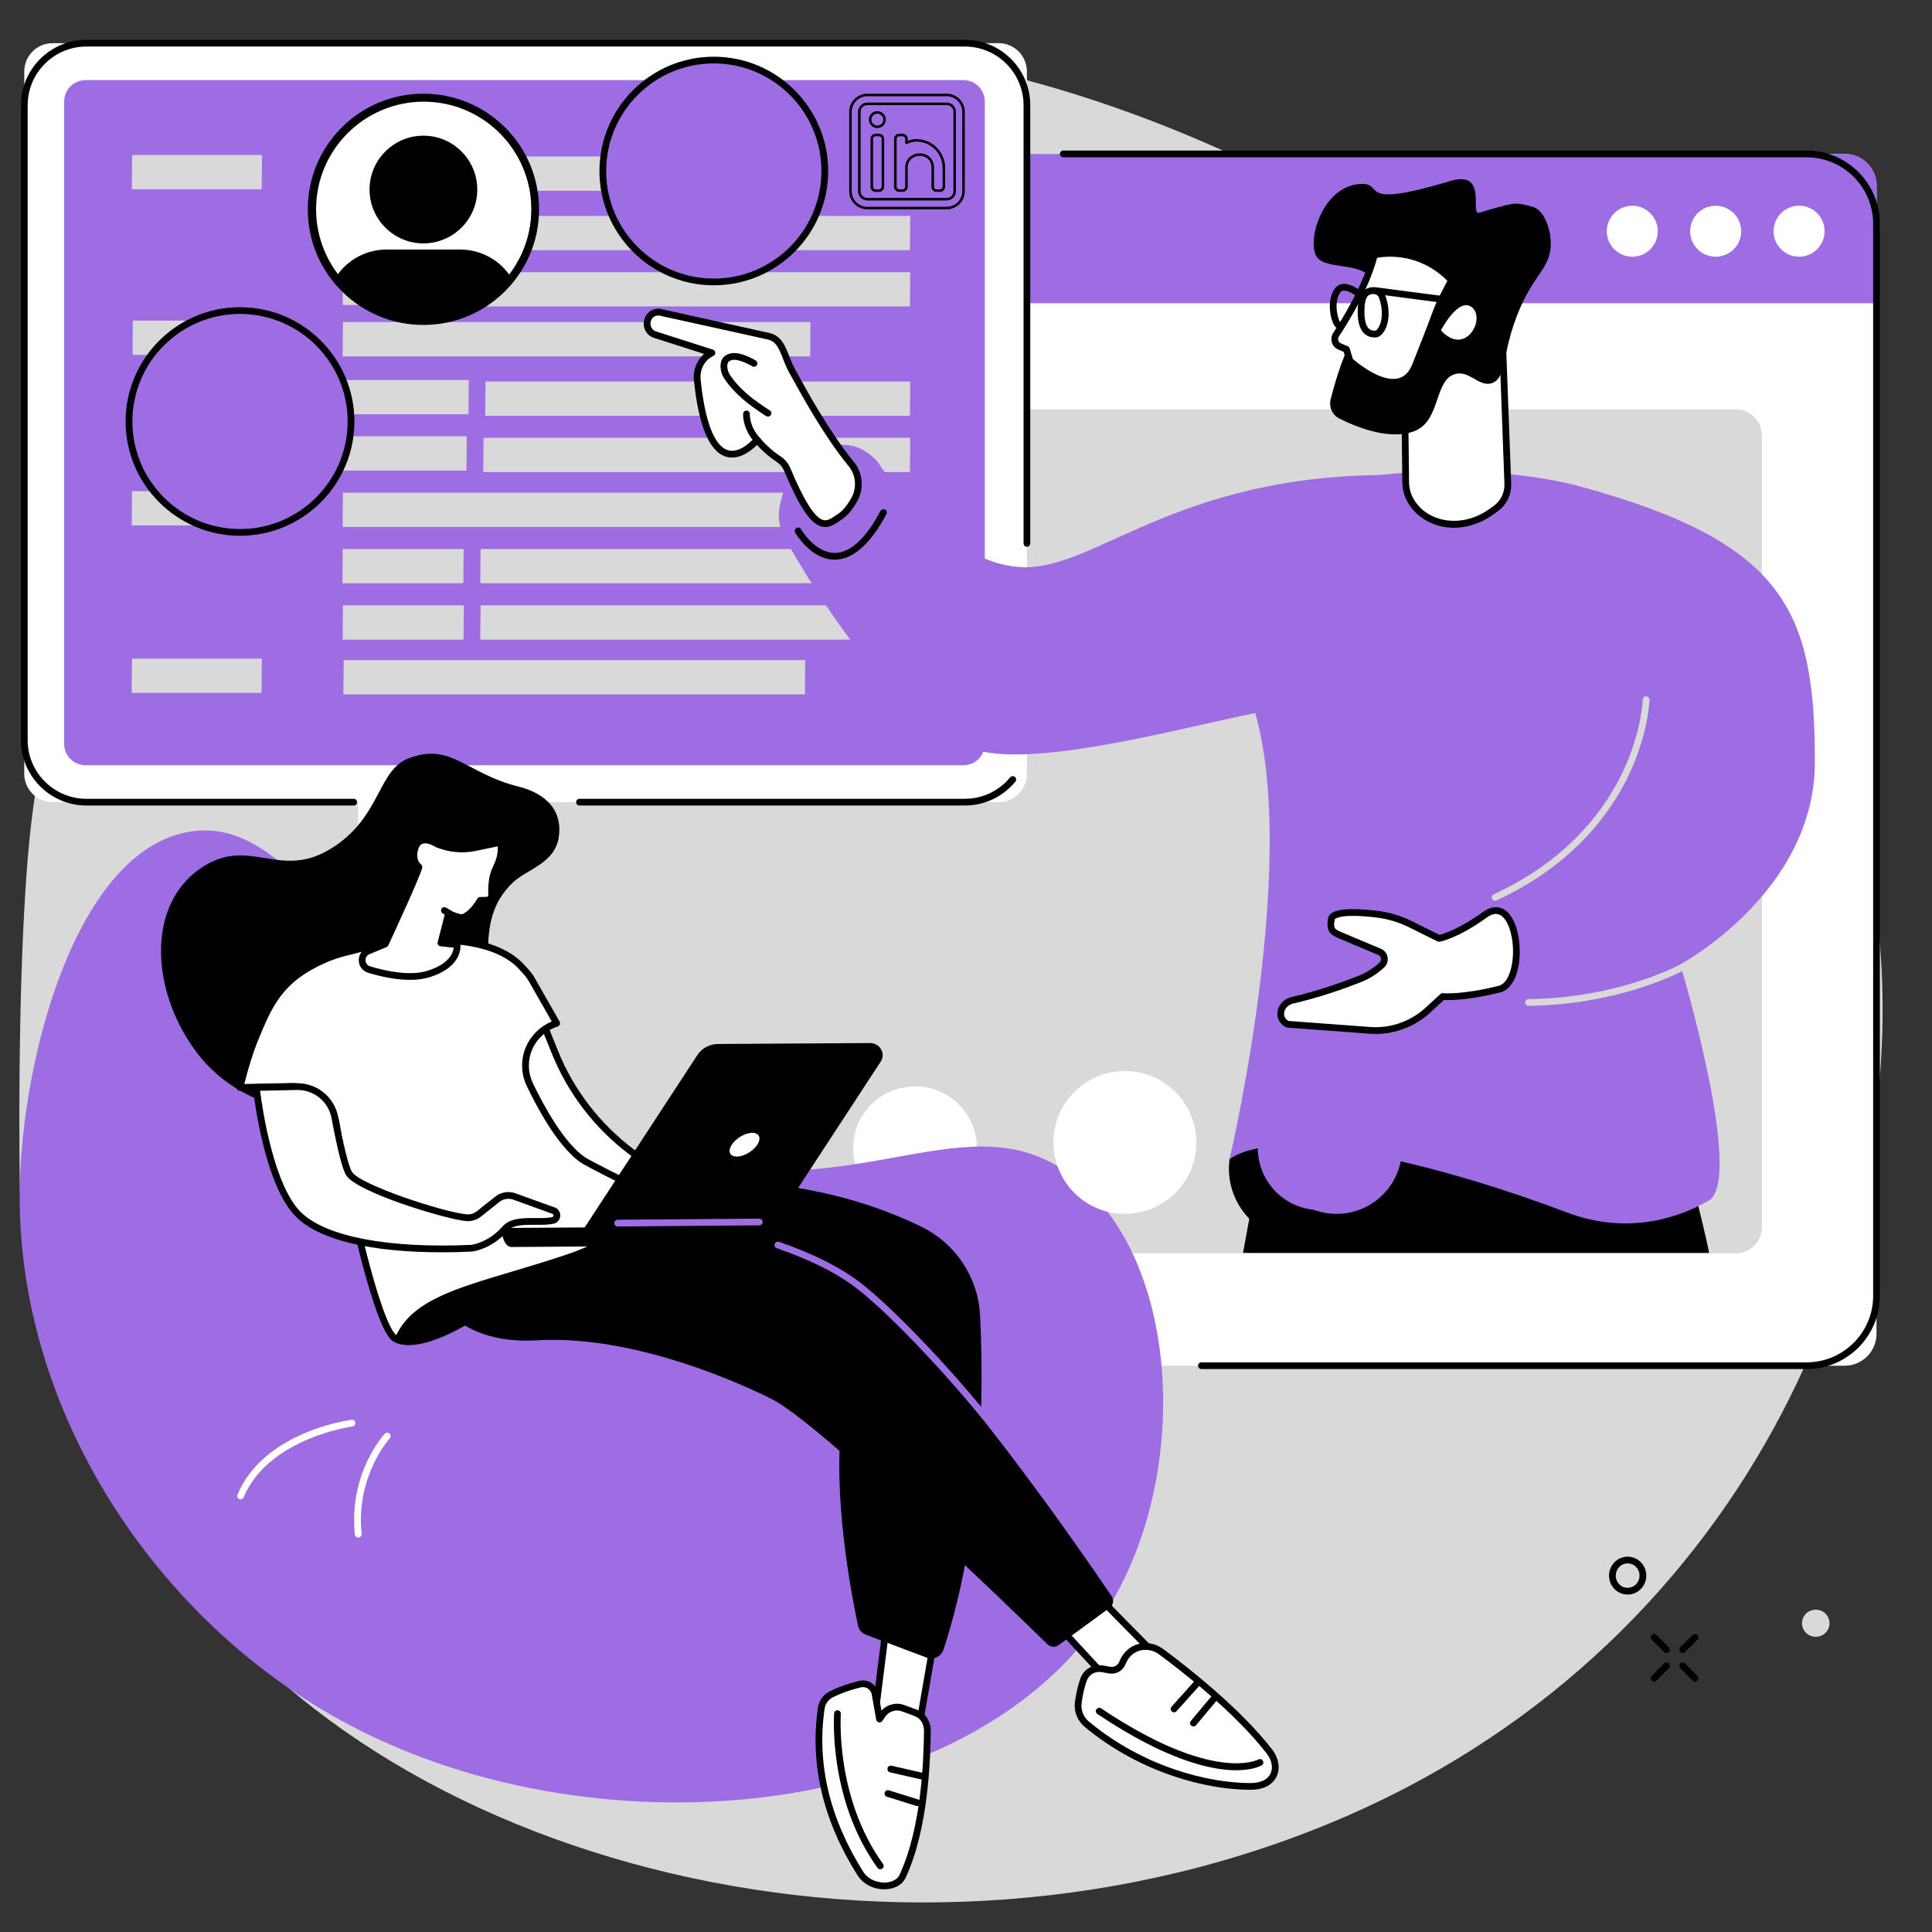 <svg xmlns="http://www.w3.org/2000/svg" xmlns:xlink="http://www.w3.org/1999/xlink" width="250" zoomAndPan="magnify" viewBox="0 0 187.5 187.5" height="250" preserveAspectRatio="xMidYMid meet" version="1.0"><rect x="0" y="0" width="187.5" height="187.5" fill="#333333" stroke="none"/><defs><clipPath id="139581a62b"><path d="M 1.531 4 L 183 4 L 183 185 L 1.531 185 Z M 1.531 4 " clip-rule="nonzero"/></clipPath><clipPath id="4a7dd2f3b8"><path d="M 1.531 80 L 113 80 L 113 175 L 1.531 175 Z M 1.531 80 " clip-rule="nonzero"/></clipPath><clipPath id="690ff7c43d"><path d="M 29.871 9.094 L 52.312 9.094 L 52.312 31.535 L 29.871 31.535 Z M 29.871 9.094 " clip-rule="nonzero"/></clipPath><clipPath id="372a74b3c6"><path d="M 82.414 9.094 L 93.633 9.094 L 93.633 20.316 L 82.414 20.316 Z M 82.414 9.094 " clip-rule="nonzero"/></clipPath><clipPath id="4429ce424b"><path d="M 83 9.094 L 93 9.094 L 93 20 L 83 20 Z M 83 9.094 " clip-rule="nonzero"/></clipPath><clipPath id="1c9223ff60"><path d="M 102.238 103.941 L 116.102 103.941 L 116.102 117.805 L 102.238 117.805 Z M 102.238 103.941 " clip-rule="nonzero"/></clipPath><clipPath id="51199a4b9b"><path d="M 109.168 103.941 C 105.34 103.941 102.238 107.043 102.238 110.871 C 102.238 114.699 105.34 117.805 109.168 117.805 C 112.996 117.805 116.102 114.699 116.102 110.871 C 116.102 107.043 112.996 103.941 109.168 103.941 Z M 109.168 103.941 " clip-rule="nonzero"/></clipPath><clipPath id="f13b672933"><path d="M 123.355 105.098 L 136.062 105.098 L 136.062 117.805 L 123.355 117.805 Z M 123.355 105.098 " clip-rule="nonzero"/></clipPath><clipPath id="56e62f762d"><path d="M 129.707 105.098 C 126.199 105.098 123.355 107.941 123.355 111.453 C 123.355 114.961 126.199 117.805 129.707 117.805 C 133.219 117.805 136.062 114.961 136.062 111.453 C 136.062 107.941 133.219 105.098 129.707 105.098 Z M 129.707 105.098 " clip-rule="nonzero"/></clipPath></defs><g clip-path="url(#139581a62b)"><path fill="#d9d9d9" d="M 40.879 12.383 C 77.625 -7.797 126.852 13.168 152.5 36.41 C 159.828 43.047 177.598 59.609 181.793 86.156 C 187.004 119.133 169.945 159.102 130.82 176.195 C 88.23 194.805 36.168 181.008 16.277 150.688 C 8.496 138.828 2.027 126.191 1.91 114.383 C 1.742 97.758 2.297 85.395 3.145 78.984 C 4.895 65.77 10.094 29.289 40.879 12.383 " fill-opacity="1" fill-rule="nonzero"/></g><path fill="#ffffff" d="M 179.02 132.543 L 37.859 132.543 C 36.152 132.543 34.766 131.156 34.766 129.449 L 34.766 18.031 C 34.766 16.324 36.152 14.938 37.859 14.938 L 179.02 14.938 C 180.73 14.938 182.113 16.324 182.113 18.031 L 182.113 129.449 C 182.113 131.156 180.73 132.543 179.02 132.543 " fill-opacity="1" fill-rule="nonzero"/><path fill="#9e6de4" d="M 182.148 29.43 L 34.801 29.43 L 34.801 18.039 C 34.801 16.328 36.188 14.938 37.902 14.938 L 179.047 14.938 C 180.762 14.938 182.148 16.328 182.148 18.039 L 182.148 29.43 " fill-opacity="1" fill-rule="nonzero"/><path fill="#d9d9d9" d="M 168.434 121.637 L 48.449 121.637 C 47.035 121.637 45.887 120.488 45.887 119.074 L 45.887 42.285 C 45.887 40.871 47.035 39.723 48.449 39.723 L 168.434 39.723 C 169.848 39.723 170.996 40.871 170.996 42.285 L 170.996 119.074 C 170.996 120.488 169.848 121.637 168.434 121.637 " fill-opacity="1" fill-rule="nonzero"/><path fill="#000000" d="M 175.332 132.867 L 116.598 132.867 C 116.418 132.867 116.273 132.723 116.273 132.539 C 116.273 132.359 116.418 132.215 116.598 132.215 L 175.332 132.215 C 178.891 132.215 181.789 129.32 181.789 125.762 L 181.789 21.715 C 181.789 18.16 178.891 15.266 175.332 15.266 L 103.195 15.266 C 103.016 15.266 102.867 15.117 102.867 14.938 C 102.867 14.758 103.016 14.609 103.195 14.609 L 175.332 14.609 C 179.25 14.609 182.441 17.797 182.441 21.715 L 182.441 125.762 C 182.441 129.68 179.25 132.867 175.332 132.867 " fill-opacity="1" fill-rule="nonzero"/><path fill="#ffffff" d="M 160.887 22.441 C 160.887 23.805 159.781 24.914 158.414 24.914 C 157.047 24.914 155.938 23.805 155.938 22.441 C 155.938 21.074 157.047 19.969 158.414 19.969 C 159.781 19.969 160.887 21.074 160.887 22.441 " fill-opacity="1" fill-rule="nonzero"/><path fill="#ffffff" d="M 168.98 22.441 C 168.98 23.809 167.871 24.914 166.504 24.914 C 165.137 24.914 164.031 23.809 164.031 22.441 C 164.031 21.074 165.137 19.969 166.504 19.969 C 167.871 19.969 168.98 21.074 168.98 22.441 " fill-opacity="1" fill-rule="nonzero"/><path fill="#ffffff" d="M 177.074 22.438 C 177.074 23.805 175.969 24.914 174.598 24.914 C 173.234 24.914 172.125 23.805 172.125 22.438 C 172.125 21.074 173.234 19.965 174.598 19.965 C 175.969 19.965 177.074 21.074 177.074 22.438 " fill-opacity="1" fill-rule="nonzero"/><path fill="#ffffff" d="M 96.91 77.848 L 5.105 77.848 C 3.59 77.848 2.355 76.621 2.355 75.102 L 2.355 6.938 C 2.355 5.418 3.59 4.188 5.105 4.188 L 96.91 4.188 C 98.43 4.188 99.66 5.418 99.66 6.938 L 99.66 75.102 C 99.66 76.621 98.43 77.848 96.91 77.848 " fill-opacity="1" fill-rule="nonzero"/><path fill="#9e6de4" d="M 93.5 74.266 L 8.301 74.266 C 7.156 74.266 6.227 73.336 6.227 72.191 L 6.227 9.848 C 6.227 8.703 7.156 7.777 8.301 7.777 L 93.5 7.777 C 94.645 7.777 95.574 8.703 95.574 9.848 L 95.574 72.191 C 95.574 73.336 94.645 74.266 93.5 74.266 " fill-opacity="1" fill-rule="nonzero"/><path fill="#000000" d="M 34.328 78.176 L 8.387 78.176 C 4.883 78.176 2.031 75.328 2.031 71.824 L 2.031 10.215 C 2.031 6.711 4.883 3.863 8.387 3.863 L 93.633 3.863 C 97.137 3.863 99.988 6.711 99.988 10.215 L 99.988 52.734 C 99.988 52.914 99.84 53.062 99.66 53.062 C 99.48 53.062 99.336 52.914 99.336 52.734 L 99.336 10.215 C 99.336 7.074 96.777 4.516 93.633 4.516 L 8.387 4.516 C 5.242 4.516 2.684 7.074 2.684 10.215 L 2.684 71.824 C 2.684 74.969 5.242 77.523 8.387 77.523 L 34.328 77.523 C 34.512 77.523 34.656 77.668 34.656 77.848 C 34.656 78.031 34.512 78.176 34.328 78.176 " fill-opacity="1" fill-rule="nonzero"/><path fill="#000000" d="M 93.633 78.176 L 56.242 78.176 C 56.062 78.176 55.914 78.031 55.914 77.852 C 55.914 77.668 56.062 77.523 56.242 77.523 L 93.633 77.523 C 95.344 77.523 96.949 76.766 98.035 75.441 C 98.152 75.305 98.355 75.285 98.496 75.398 C 98.637 75.512 98.656 75.719 98.543 75.859 C 97.328 77.332 95.539 78.176 93.633 78.176 " fill-opacity="1" fill-rule="nonzero"/><path fill="#d9d9d9" d="M 25.469 34.441 L 12.863 34.441 L 12.891 31.117 L 25.496 31.117 L 25.469 34.441 " fill-opacity="1" fill-rule="nonzero"/><path fill="#d9d9d9" d="M 78.625 34.586 L 33.254 34.586 L 33.281 31.262 L 78.652 31.262 L 78.625 34.586 " fill-opacity="1" fill-rule="nonzero"/><path fill="#d9d9d9" d="M 25.391 50.992 L 12.785 50.992 L 12.816 47.668 L 25.422 47.668 L 25.391 50.992 " fill-opacity="1" fill-rule="nonzero"/><path fill="#d9d9d9" d="M 78.336 51.141 L 33.25 51.141 L 33.281 47.812 L 78.363 47.812 L 78.336 51.141 " fill-opacity="1" fill-rule="nonzero"/><path fill="#d9d9d9" d="M 25.383 67.246 L 12.777 67.246 L 12.809 63.922 L 25.41 63.922 L 25.383 67.246 " fill-opacity="1" fill-rule="nonzero"/><path fill="#d9d9d9" d="M 78.117 67.391 L 33.324 67.391 L 33.355 64.066 L 78.145 64.066 L 78.117 67.391 " fill-opacity="1" fill-rule="nonzero"/><path fill="#d9d9d9" d="M 45.465 40.203 L 33.25 40.203 L 33.281 36.879 L 45.492 36.879 L 45.465 40.203 " fill-opacity="1" fill-rule="nonzero"/><path fill="#d9d9d9" d="M 88.309 40.352 L 47.09 40.352 L 47.117 37.027 L 88.336 37.027 L 88.309 40.352 " fill-opacity="1" fill-rule="nonzero"/><path fill="#d9d9d9" d="M 45.273 45.668 L 33.254 45.668 L 33.281 42.344 L 45.301 42.344 L 45.273 45.668 " fill-opacity="1" fill-rule="nonzero"/><path fill="#d9d9d9" d="M 88.309 45.816 L 46.898 45.816 L 46.926 42.492 L 88.336 42.492 L 88.309 45.816 " fill-opacity="1" fill-rule="nonzero"/><path fill="#d9d9d9" d="M 25.395 18.367 L 12.793 18.367 L 12.82 15.043 L 25.426 15.043 L 25.395 18.367 " fill-opacity="1" fill-rule="nonzero"/><path fill="#d9d9d9" d="M 78.762 18.516 L 33.254 18.516 L 33.281 15.191 L 78.789 15.191 L 78.762 18.516 " fill-opacity="1" fill-rule="nonzero"/><path fill="#d9d9d9" d="M 45.602 24.129 L 33.25 24.129 L 33.281 20.805 L 45.633 20.805 L 45.602 24.129 " fill-opacity="1" fill-rule="nonzero"/><path fill="#d9d9d9" d="M 88.309 24.277 L 47.23 24.277 L 47.258 20.953 L 88.336 20.953 L 88.309 24.277 " fill-opacity="1" fill-rule="nonzero"/><path fill="#d9d9d9" d="M 45.41 29.598 L 33.254 29.598 L 33.281 26.273 L 45.441 26.273 L 45.41 29.598 " fill-opacity="1" fill-rule="nonzero"/><path fill="#d9d9d9" d="M 88.309 29.742 L 47.035 29.742 L 47.062 26.418 L 88.336 26.418 L 88.309 29.742 " fill-opacity="1" fill-rule="nonzero"/><path fill="#d9d9d9" d="M 44.969 56.605 L 33.234 56.605 L 33.262 53.281 L 44.996 53.281 L 44.969 56.605 " fill-opacity="1" fill-rule="nonzero"/><path fill="#d9d9d9" d="M 88.309 56.605 L 46.609 56.605 L 46.641 53.281 L 88.336 53.281 L 88.309 56.605 " fill-opacity="1" fill-rule="nonzero"/><path fill="#d9d9d9" d="M 44.984 62.074 L 33.25 62.074 L 33.281 58.746 L 45.016 58.746 L 44.984 62.074 " fill-opacity="1" fill-rule="nonzero"/><path fill="#d9d9d9" d="M 88.309 62.074 L 46.609 62.074 L 46.641 58.746 L 88.336 58.746 L 88.309 62.074 " fill-opacity="1" fill-rule="nonzero"/><path fill="#000000" d="M 165.867 121.594 C 165.656 120.512 165.461 119.707 165.281 118.945 C 163.961 113.316 162.543 108.727 161.508 105.629 L 158.699 95.402 L 124.047 101.699 C 124.047 101.699 122.926 109.258 120.637 121.594 L 165.867 121.594 " fill-opacity="1" fill-rule="nonzero"/><path fill="#000000" d="M 128.527 120.301 C 132.328 120.301 134.805 116.16 133.105 112.641 C 132.715 111.836 132.316 111.02 131.926 110.234 C 129 104.336 120.637 105.621 119.594 112.16 C 119.574 112.273 119.34 112.391 119.324 112.508 C 118.785 116.645 121.973 120.301 126.008 120.301 L 128.527 120.301 " fill-opacity="1" fill-rule="nonzero"/><path fill="#9e6de4" d="M 153.52 47.254 C 173.309 52.691 176.133 59.402 176.133 73.941 C 176.133 86.613 163.074 93.594 163.074 93.594 C 163.074 93.594 169.344 114.508 165.805 116.531 C 162.262 118.559 157.414 119.699 152.012 117.648 C 141.211 113.547 124.355 108.902 119.324 112.504 C 119.324 112.504 127.324 78.684 120.402 65.59 C 120.402 65.59 103.582 61.172 118.207 51.172 C 127.414 44.871 144.395 44.75 153.52 47.254 " fill-opacity="1" fill-rule="nonzero"/><path fill="#9e6de4" d="M 123.605 68.914 C 118.961 69.453 103.355 74.148 95.996 73.055 C 87.688 71.816 78.711 56.793 76.156 52.219 C 75.641 51.297 75.465 50.215 75.664 49.168 C 75.98 47.547 76.719 45.242 78.453 44.254 C 79.902 43.434 82.605 42.031 85.16 44.801 C 85.16 44.801 91.559 54.801 99.27 55.043 C 106.703 55.277 114.859 45.207 137.77 46.16 L 123.605 68.914 " fill-opacity="1" fill-rule="nonzero"/><path fill="#000000" d="M 81.004 54.316 C 78.711 54.316 77.234 51.797 77.172 51.688 C 77.082 51.531 77.137 51.332 77.289 51.242 C 77.449 51.152 77.648 51.203 77.738 51.359 C 77.75 51.383 79.09 53.66 81.004 53.66 C 81.016 53.66 81.027 53.66 81.039 53.66 C 82.531 53.637 84.016 52.27 85.453 49.59 C 85.539 49.434 85.738 49.371 85.895 49.457 C 86.055 49.543 86.113 49.742 86.027 49.902 C 84.469 52.805 82.793 54.289 81.047 54.316 C 81.031 54.316 81.02 54.316 81.004 54.316 " fill-opacity="1" fill-rule="nonzero"/><path fill="#d9d9d9" d="M 145.102 87.418 C 144.977 87.418 144.859 87.348 144.801 87.23 C 144.727 87.066 144.797 86.871 144.961 86.793 C 152.27 83.418 155.809 78.465 157.496 74.902 C 159.324 71.039 159.426 67.934 159.426 67.902 C 159.43 67.723 159.578 67.578 159.762 67.582 C 159.941 67.586 160.086 67.738 160.078 67.918 C 160.074 68.047 159.98 71.172 158.102 75.152 C 156.371 78.82 152.734 83.922 145.234 87.387 C 145.191 87.41 145.145 87.418 145.102 87.418 " fill-opacity="1" fill-rule="nonzero"/><path fill="#d9d9d9" d="M 148.344 97.613 C 148.164 97.613 148.02 97.469 148.016 97.293 C 148.016 97.113 148.16 96.965 148.34 96.961 C 157.305 96.855 163.227 93.523 163.285 93.492 C 163.441 93.402 163.645 93.457 163.734 93.613 C 163.82 93.77 163.766 93.969 163.609 94.059 C 163.551 94.094 157.488 97.508 148.348 97.613 C 148.348 97.613 148.344 97.613 148.344 97.613 " fill-opacity="1" fill-rule="nonzero"/><path fill="#ffffff" d="M 140.012 96.715 C 140.012 96.715 141.855 96.914 145.504 96 C 148.262 95.309 147.449 86.359 144.094 88.785 C 141.293 90.809 139.652 91.07 139.652 91.07 L 136.953 89.727 C 135.891 89.199 134.754 88.852 133.586 88.715 C 128.926 88.164 129.207 89.242 129.207 89.242 C 129.008 90.324 129.398 90.492 130.254 90.852 L 133.895 92.379 C 134.398 92.594 134.516 93.281 134.109 93.656 C 133.477 94.238 132.746 94.699 131.953 95.012 C 130.516 95.578 128.016 96.492 125.434 97.074 C 124.223 97.348 123.84 98.848 124.957 99.406 L 132.996 99.996 C 135.035 100.145 137.043 99.441 138.57 98.035 L 140.012 96.715 " fill-opacity="1" fill-rule="nonzero"/><path fill="#000000" d="M 129.523 89.156 L 129.523 89.16 Z M 129.523 89.16 Z M 129.523 89.16 Z M 125.047 99.082 L 133.02 99.672 C 134.953 99.812 136.898 99.129 138.352 97.797 L 139.789 96.473 C 139.859 96.41 139.949 96.379 140.043 96.391 C 140.062 96.391 141.891 96.566 145.426 95.68 C 146.078 95.52 146.566 94.699 146.758 93.441 C 147.051 91.527 146.531 89.371 145.648 88.832 C 145.262 88.594 144.816 88.668 144.285 89.051 C 141.453 91.094 139.773 91.383 139.703 91.395 C 139.637 91.406 139.57 91.395 139.508 91.363 L 136.805 90.02 C 135.766 89.5 134.668 89.172 133.547 89.039 C 130.133 88.637 129.59 89.148 129.535 89.223 C 129.535 89.246 129.535 89.273 129.527 89.301 C 129.375 90.129 129.531 90.191 130.379 90.547 L 134.02 92.078 C 134.359 92.219 134.602 92.523 134.664 92.895 C 134.73 93.266 134.605 93.641 134.328 93.895 C 133.664 94.512 132.906 94.988 132.074 95.316 C 130.473 95.949 128.031 96.82 125.508 97.391 C 124.957 97.516 124.668 97.934 124.625 98.293 C 124.586 98.625 124.742 98.906 125.047 99.082 Z M 133.527 100.344 C 133.34 100.344 133.156 100.336 132.973 100.324 L 124.934 99.73 C 124.891 99.727 124.848 99.715 124.812 99.695 C 124.211 99.398 123.902 98.848 123.977 98.215 C 124.062 97.512 124.617 96.922 125.363 96.754 C 127.98 96.164 130.539 95.219 131.832 94.707 C 132.59 94.41 133.281 93.977 133.887 93.414 C 133.996 93.312 134.047 93.16 134.02 93.008 C 133.992 92.855 133.902 92.738 133.766 92.68 L 130.125 91.152 C 129.273 90.793 128.652 90.535 128.879 89.227 C 128.871 89.098 128.914 88.934 129.047 88.781 C 129.543 88.211 131.039 88.086 133.621 88.387 C 134.82 88.531 135.988 88.879 137.098 89.434 L 139.695 90.727 C 140.078 90.637 141.586 90.191 143.902 88.52 C 144.844 87.84 145.559 88.012 145.988 88.273 C 147.242 89.039 147.699 91.605 147.406 93.539 C 147.172 95.074 146.508 96.086 145.586 96.316 C 142.461 97.098 140.645 97.078 140.129 97.051 L 138.793 98.277 C 137.348 99.605 135.453 100.344 133.527 100.344 " fill-opacity="1" fill-rule="nonzero"/><path fill="#ffffff" d="M 62.855 31.039 C 63.031 30.508 63.562 30.195 64.09 30.309 C 65.566 30.637 73.168 32.309 74.586 32.629 C 76.004 32.953 76.059 34.531 76.867 35.977 C 77.57 37.23 79.988 41.836 82.621 45.039 C 83.414 46.008 83.523 47.395 82.906 48.492 C 82.555 49.121 82.102 49.738 81.57 50.105 C 80.195 51.043 79.16 52.16 76.402 45.562 C 76.234 45.16 75.949 44.816 75.586 44.574 C 75.07 44.238 74.266 43.621 73.477 42.688 C 73.477 42.688 68.852 48.328 67.672 36.875 C 67.566 35.855 68.02 34.863 68.879 34.363 C 68.945 34.324 69.016 34.285 69.094 34.246 L 63.555 32.469 C 62.977 32.285 62.66 31.637 62.855 31.039 " fill-opacity="1" fill-rule="nonzero"/><path fill="#000000" d="M 73.473 42.363 C 73.57 42.363 73.66 42.406 73.723 42.477 C 74.48 43.371 75.25 43.965 75.766 44.301 C 76.184 44.578 76.508 44.973 76.703 45.438 C 78.02 48.582 79.055 50.223 79.871 50.461 C 80.277 50.582 80.641 50.352 81.199 49.961 L 81.383 49.836 C 81.805 49.547 82.223 49.039 82.621 48.332 C 83.176 47.348 83.074 46.109 82.367 45.25 C 80.004 42.371 77.809 38.367 76.871 36.66 C 76.754 36.449 76.656 36.273 76.582 36.137 C 76.324 35.68 76.148 35.227 75.977 34.785 C 75.566 33.734 75.293 33.129 74.512 32.949 C 72.961 32.598 64.105 30.652 64.02 30.633 C 63.656 30.551 63.289 30.773 63.168 31.145 C 63.098 31.355 63.113 31.582 63.215 31.777 C 63.309 31.965 63.465 32.098 63.652 32.16 L 69.191 33.934 C 69.316 33.977 69.406 34.086 69.418 34.219 C 69.43 34.348 69.359 34.473 69.242 34.535 C 69.172 34.574 69.105 34.609 69.043 34.648 C 68.312 35.074 67.902 35.934 67.996 36.844 C 68.527 42.004 69.73 43.414 70.645 43.691 C 71.895 44.07 73.207 42.496 73.223 42.48 C 73.281 42.406 73.375 42.363 73.473 42.363 Z M 80.09 51.148 C 79.961 51.148 79.824 51.129 79.688 51.09 C 78.625 50.781 77.555 49.168 76.098 45.691 C 75.953 45.344 75.715 45.055 75.406 44.848 C 74.91 44.523 74.191 43.98 73.469 43.18 C 72.953 43.695 71.742 44.707 70.457 44.32 C 68.848 43.836 67.801 41.344 67.344 36.91 C 67.242 35.91 67.625 34.949 68.336 34.348 L 63.453 32.785 C 63.098 32.668 62.805 32.418 62.629 32.074 C 62.453 31.727 62.422 31.312 62.547 30.938 C 62.773 30.246 63.469 29.84 64.16 29.992 C 64.25 30.012 73.102 31.961 74.656 32.312 C 75.816 32.574 76.191 33.535 76.586 34.547 C 76.75 34.965 76.918 35.398 77.152 35.816 C 77.23 35.953 77.328 36.133 77.445 36.344 C 78.371 38.039 80.547 42.004 82.875 44.836 C 83.746 45.902 83.875 47.434 83.191 48.652 C 82.742 49.449 82.258 50.031 81.754 50.375 L 81.57 50.5 C 81.113 50.82 80.641 51.148 80.09 51.148 " fill-opacity="1" fill-rule="nonzero"/><path fill="#000000" d="M 74.535 40.43 C 74.477 40.43 74.422 40.414 74.367 40.387 C 74 40.172 73.32 39.688 73.047 39.492 C 71.535 38.41 70.691 37.332 70.32 36.785 C 70.055 36.387 69.918 35.941 69.93 35.496 C 69.953 34.621 70.527 34.422 70.773 34.336 C 71.711 34.008 73.18 34.891 73.348 34.992 C 73.5 35.086 73.547 35.289 73.453 35.441 C 73.359 35.594 73.156 35.641 73.004 35.547 C 72.484 35.23 71.477 34.785 70.988 34.953 C 70.77 35.031 70.594 35.094 70.582 35.516 C 70.574 35.824 70.672 36.137 70.863 36.418 C 71.207 36.93 72 37.938 73.426 38.957 C 73.637 39.109 74.344 39.613 74.699 39.82 C 74.855 39.91 74.906 40.113 74.816 40.266 C 74.754 40.371 74.645 40.43 74.535 40.43 " fill-opacity="1" fill-rule="nonzero"/><path fill="#000000" d="M 73.535 43.082 C 73.449 43.082 73.363 43.047 73.297 42.98 C 72.039 41.645 72.117 40.211 72.121 40.152 C 72.129 39.973 72.289 39.836 72.465 39.848 C 72.648 39.855 72.781 40.012 72.773 40.191 C 72.77 40.242 72.719 41.41 73.773 42.531 C 73.898 42.66 73.891 42.867 73.762 42.992 C 73.699 43.051 73.617 43.082 73.535 43.082 " fill-opacity="1" fill-rule="nonzero"/><path fill="#ffffff" d="M 146.332 46.914 L 145.832 33.367 L 136.32 38.359 L 136.426 46.922 C 136.496 48.828 138.062 49.895 138.062 49.895 C 140.008 51.371 142.73 51.102 144.711 49.68 L 145.168 49.352 C 145.938 48.801 146.375 47.879 146.332 46.914 " fill-opacity="1" fill-rule="nonzero"/><path fill="#000000" d="M 136.652 38.555 L 136.75 46.918 C 136.816 48.633 138.23 49.613 138.246 49.625 C 139.965 50.93 142.539 50.84 144.52 49.414 L 144.977 49.086 C 145.66 48.598 146.043 47.789 146.004 46.93 L 145.523 33.898 Z M 141.102 51.219 C 139.93 51.219 138.801 50.867 137.863 50.156 C 137.809 50.121 136.172 48.984 136.098 46.934 L 135.992 38.363 C 135.992 38.238 136.059 38.129 136.168 38.07 L 145.676 33.078 C 145.777 33.027 145.898 33.031 145.992 33.086 C 146.09 33.145 146.152 33.246 146.156 33.355 L 146.66 46.902 C 146.707 47.984 146.223 49 145.359 49.617 L 144.902 49.945 C 143.723 50.793 142.387 51.219 141.102 51.219 " fill-opacity="1" fill-rule="nonzero"/><path fill="#000000" d="M 132.004 17.852 C 134.543 17.703 131.352 20.391 140.742 17.57 C 144.48 16.445 142.586 20.934 143.559 20.645 C 147.141 19.578 147.02 19.609 148.77 20.082 C 149.926 20.395 150.68 22.59 150.465 24.23 C 150.176 26.398 148.438 26.957 146.898 31.531 C 145.82 34.742 146.082 36.695 144.832 37.168 C 143.562 37.641 142.629 35.895 141.207 36.305 C 139.367 36.836 139.73 40.109 137.941 41.465 C 136.812 42.324 134.188 42.719 129.977 40.617 C 129.293 40.273 128.941 39.477 129.145 38.723 C 129.402 37.754 129.734 36.535 130.148 35.395 C 132.113 29.969 133.996 28.738 133.312 27.332 C 132.27 25.18 128.305 26.414 127.648 24.648 C 126.969 22.809 128.531 18.059 132.004 17.852 " fill-opacity="1" fill-rule="nonzero"/><path fill="#ffffff" d="M 140.863 27.199 L 140.137 28.594 C 139.797 29.25 139.496 29.926 139.246 30.629 C 138.777 31.938 137.883 34.156 137.395 35.41 C 135.824 39.438 131.004 35.012 131.004 35.012 L 130.668 33.902 L 130.02 33.633 C 129.895 33.582 129.781 33.5 129.695 33.391 C 129.488 33.113 129.488 32.75 129.664 32.48 C 130.633 31.012 132.652 27.707 133.379 24.746 C 133.379 24.746 137.516 23.645 140.863 27.199 " fill-opacity="1" fill-rule="nonzero"/><path fill="#000000" d="M 131.289 34.828 C 131.707 35.191 134.008 37.113 135.672 36.727 C 136.309 36.578 136.77 36.109 137.09 35.289 C 137.227 34.945 137.391 34.523 137.57 34.07 C 138.027 32.906 138.602 31.461 138.941 30.516 C 139.195 29.805 139.5 29.109 139.848 28.441 L 140.465 27.254 C 137.711 24.48 134.445 24.871 133.645 25.023 C 132.887 27.918 131.008 31.035 129.938 32.66 C 129.832 32.82 129.84 33.035 129.957 33.191 C 130.012 33.262 130.09 33.305 130.148 33.328 L 130.797 33.602 C 130.887 33.641 130.953 33.715 130.984 33.809 Z M 135.219 37.43 C 133.18 37.43 130.891 35.352 130.781 35.254 C 130.738 35.215 130.707 35.164 130.691 35.109 L 130.402 34.145 L 129.895 33.934 C 129.707 33.855 129.547 33.734 129.434 33.586 C 129.152 33.211 129.133 32.691 129.391 32.301 C 130.254 30.992 132.336 27.629 133.059 24.668 C 133.09 24.551 133.18 24.461 133.293 24.43 C 133.473 24.383 137.656 23.32 141.102 26.973 C 141.199 27.074 141.219 27.227 141.152 27.348 L 140.43 28.742 C 140.094 29.383 139.801 30.055 139.555 30.738 C 139.211 31.691 138.637 33.145 138.176 34.312 C 138 34.766 137.832 35.184 137.699 35.527 C 137.301 36.547 136.668 37.164 135.82 37.363 C 135.625 37.41 135.422 37.43 135.219 37.43 " fill-opacity="1" fill-rule="nonzero"/><path fill="#ffffff" d="M 139.84 32.062 C 139.84 32.062 141.582 28.711 142.887 29.852 C 144.195 30.996 142.188 34.637 139.84 32.062 " fill-opacity="1" fill-rule="nonzero"/><path fill="#000000" d="M 132.77 28.309 Z M 133.258 28.531 C 133.145 28.531 133.023 28.555 132.902 28.609 C 132.629 28.73 132.469 29.145 132.43 29.836 C 132.355 31.133 132.613 31.668 132.844 31.891 C 133.008 32.051 133.227 32.113 133.508 32.086 C 133.531 32.082 133.664 32.008 133.809 31.746 C 134.125 31.184 134.289 30.117 133.801 28.832 C 133.773 28.754 133.688 28.648 133.531 28.582 C 133.445 28.547 133.355 28.531 133.258 28.531 Z M 133.395 32.746 C 132.996 32.746 132.652 32.613 132.391 32.359 C 131.906 31.895 131.707 31.059 131.777 29.801 C 131.832 28.828 132.113 28.242 132.637 28.012 C 133.02 27.84 133.43 27.828 133.785 27.98 C 134.086 28.105 134.312 28.332 134.414 28.602 C 135.008 30.172 134.758 31.473 134.324 32.164 C 134.105 32.508 133.84 32.711 133.566 32.738 C 133.508 32.742 133.449 32.746 133.395 32.746 " fill-opacity="1" fill-rule="nonzero"/><path fill="#000000" d="M 141.41 29.566 C 141.398 29.566 141.383 29.562 141.367 29.562 L 133.434 28.527 C 133.254 28.504 133.129 28.34 133.152 28.16 C 133.176 27.98 133.34 27.855 133.516 27.879 L 141.453 28.914 C 141.633 28.938 141.758 29.102 141.734 29.281 C 141.715 29.445 141.574 29.566 141.41 29.566 " fill-opacity="1" fill-rule="nonzero"/><path fill="#000000" d="M 130.059 31.273 Z M 130.094 31.297 Z M 129.918 31.898 C 129.871 31.898 129.82 31.887 129.777 31.867 C 129.574 31.766 129.398 31.484 129.25 31.02 C 129.004 30.234 128.922 29.066 129.434 28.156 C 129.617 27.836 129.887 27.633 130.215 27.57 C 131.008 27.422 131.875 28.109 131.973 28.188 C 132.113 28.301 132.137 28.508 132.023 28.648 C 131.906 28.789 131.703 28.809 131.562 28.695 C 131.375 28.543 130.75 28.137 130.34 28.215 C 130.25 28.23 130.117 28.277 130.004 28.477 C 129.41 29.531 129.871 31.062 130.086 31.289 C 130.23 31.375 130.285 31.559 130.215 31.711 C 130.156 31.828 130.039 31.898 129.918 31.898 " fill-opacity="1" fill-rule="nonzero"/><path fill="#ffffff" d="M 94.809 111.43 C 94.809 114.746 92.117 117.434 88.801 117.434 C 85.48 117.434 82.793 114.746 82.793 111.43 C 82.793 108.117 85.48 105.43 88.801 105.43 C 92.117 105.43 94.809 108.117 94.809 111.43 " fill-opacity="1" fill-rule="nonzero"/><path fill="#ffffff" d="M 114.449 111.43 C 114.449 114.746 111.758 117.434 108.441 117.434 C 105.125 117.434 102.434 114.746 102.434 111.43 C 102.434 108.117 105.125 105.43 108.441 105.43 C 111.758 105.43 114.449 108.117 114.449 111.43 " fill-opacity="1" fill-rule="nonzero"/><path fill="#9e6de4" d="M 106.445 113.754 L 106.445 109.109 C 106.445 108.871 106.695 108.715 106.906 108.82 L 111.559 111.117 C 111.793 111.234 111.797 111.57 111.559 111.688 L 106.91 114.039 C 106.695 114.148 106.445 113.992 106.445 113.754 " fill-opacity="1" fill-rule="nonzero"/><path fill="#9e6de4" d="M 134.09 111.43 C 134.09 114.746 131.402 117.434 128.082 117.434 C 124.766 117.434 122.074 114.746 122.074 111.43 C 122.074 108.117 124.766 105.43 128.082 105.43 C 131.402 105.43 134.09 108.117 134.09 111.43 " fill-opacity="1" fill-rule="nonzero"/><path fill="#ffffff" d="M 130.051 113.723 C 129.969 113.723 129.887 113.691 129.82 113.625 L 125.812 109.621 C 125.688 109.492 125.688 109.285 125.812 109.156 C 125.941 109.031 126.148 109.031 126.277 109.156 L 130.285 113.164 C 130.414 113.293 130.414 113.496 130.285 113.625 C 130.223 113.691 130.137 113.723 130.051 113.723 " fill-opacity="1" fill-rule="nonzero"/><path fill="#ffffff" d="M 126.043 113.723 C 125.961 113.723 125.879 113.691 125.812 113.625 C 125.688 113.496 125.688 113.293 125.812 113.164 L 129.82 109.156 C 129.949 109.031 130.156 109.031 130.285 109.156 C 130.414 109.285 130.414 109.492 130.285 109.621 L 126.277 113.625 C 126.215 113.691 126.129 113.723 126.043 113.723 " fill-opacity="1" fill-rule="nonzero"/><g clip-path="url(#4a7dd2f3b8)"><path fill="#9e6de4" d="M 17.973 80.793 C 7.309 83.062 2.141 102.621 1.918 115.277 C 1.531 136.82 15.117 157.465 33.863 167.387 C 58.773 180.57 95.91 176.473 108.141 155.051 C 115.438 142.266 114.438 122.32 104.281 114.309 C 94.105 106.277 83.656 117.277 64.199 112.352 C 37.316 105.543 31.309 77.953 17.973 80.793 " fill-opacity="1" fill-rule="nonzero"/></g><path fill="#ffffff" d="M 23.348 145.512 C 23.305 145.512 23.262 145.504 23.223 145.484 C 23.055 145.418 22.977 145.227 23.047 145.059 C 25.586 138.973 33.77 137.836 34.117 137.789 C 34.297 137.766 34.457 137.891 34.484 138.07 C 34.508 138.25 34.379 138.414 34.199 138.438 C 34.121 138.449 26.043 139.574 23.648 145.309 C 23.598 145.438 23.477 145.512 23.348 145.512 " fill-opacity="1" fill-rule="nonzero"/><path fill="#ffffff" d="M 34.77 149.219 C 34.605 149.219 34.465 149.094 34.445 148.926 C 33.816 143.059 37.195 139.301 37.34 139.145 C 37.461 139.012 37.668 139 37.801 139.125 C 37.934 139.246 37.945 139.453 37.824 139.586 C 37.789 139.621 34.5 143.297 35.098 148.855 C 35.117 149.035 34.984 149.195 34.805 149.219 C 34.793 149.219 34.781 149.219 34.77 149.219 " fill-opacity="1" fill-rule="nonzero"/><path fill="#ffffff" d="M 106.039 154.348 C 106.113 154.551 114.125 162.598 114.125 162.598 L 109.199 164.832 L 102.723 157.828 L 106.039 154.348 " fill-opacity="1" fill-rule="nonzero"/><path fill="#000000" d="M 106.348 154.234 Z M 106.348 154.234 Z M 103.172 157.828 L 109.281 164.434 L 113.559 162.492 C 108.336 157.242 106.613 155.461 106.035 154.828 Z M 109.199 165.156 C 109.113 165.156 109.023 165.121 108.961 165.055 L 102.484 158.051 C 102.367 157.922 102.367 157.727 102.488 157.602 L 105.805 154.125 C 105.883 154.043 105.996 154.008 106.105 154.027 C 106.195 154.047 106.273 154.102 106.32 154.18 C 106.625 154.57 111.281 159.273 114.355 162.363 C 114.43 162.441 114.465 162.551 114.445 162.656 C 114.426 162.762 114.355 162.852 114.258 162.895 L 109.336 165.129 C 109.293 165.148 109.246 165.156 109.199 165.156 " fill-opacity="1" fill-rule="nonzero"/><path fill="#ffffff" d="M 108.926 161.395 C 109.098 160.961 109.406 160.457 109.965 160.121 C 110.809 159.609 111.895 159.707 112.688 160.293 C 114.668 161.758 120.059 165.906 123.203 169.988 C 124.312 171.434 123.82 173.371 121.363 173.371 C 117.344 173.375 110.91 171.844 105.484 167.344 C 104.863 166.828 104.539 166.035 104.645 165.238 C 104.734 164.586 104.887 163.77 105.164 162.992 C 105.426 162.254 106.203 161.816 106.984 161.957 L 107.688 162.082 C 108.215 162.18 108.73 161.887 108.926 161.395 " fill-opacity="1" fill-rule="nonzero"/><path fill="#000000" d="M 106.688 162.258 C 106.145 162.258 105.656 162.59 105.473 163.105 C 105.246 163.734 105.078 164.465 104.969 165.281 C 104.879 165.965 105.148 166.645 105.695 167.094 C 110.988 171.48 117.258 173.047 121.359 173.047 C 121.363 173.047 121.363 173.047 121.363 173.047 C 122.324 173.047 123.012 172.727 123.297 172.145 C 123.574 171.582 123.438 170.832 122.941 170.191 C 119.855 166.18 114.605 162.117 112.492 160.559 C 111.789 160.035 110.84 159.973 110.137 160.398 C 109.727 160.645 109.426 161.02 109.23 161.512 C 108.98 162.152 108.305 162.527 107.629 162.406 L 106.926 162.281 C 106.848 162.266 106.766 162.258 106.688 162.258 Z M 121.359 173.699 C 117.145 173.699 110.703 172.098 105.277 167.598 C 104.559 167 104.199 166.105 104.32 165.195 C 104.434 164.336 104.617 163.559 104.855 162.883 C 105.176 161.992 106.094 161.465 107.043 161.637 L 107.746 161.762 C 108.117 161.828 108.484 161.625 108.621 161.273 C 108.867 160.652 109.273 160.156 109.797 159.84 C 110.727 159.277 111.965 159.355 112.883 160.031 C 115.016 161.609 120.32 165.715 123.461 169.789 C 124.109 170.633 124.27 171.645 123.883 172.434 C 123.648 172.906 123.016 173.699 121.363 173.699 C 121.363 173.699 121.363 173.699 121.359 173.699 " fill-opacity="1" fill-rule="nonzero"/><path fill="#000000" d="M 119.969 171.801 C 117.551 171.801 113.246 170.859 106.496 166.34 C 106.348 166.238 106.309 166.035 106.406 165.887 C 106.508 165.738 106.711 165.695 106.863 165.797 C 117.762 173.098 122.07 170.785 122.113 170.762 C 122.27 170.672 122.469 170.727 122.562 170.879 C 122.652 171.035 122.602 171.234 122.445 171.324 C 122.371 171.371 121.602 171.801 119.969 171.801 " fill-opacity="1" fill-rule="nonzero"/><path fill="#000000" d="M 115.824 167.551 C 115.746 167.551 115.676 167.527 115.613 167.473 C 115.473 167.359 115.457 167.152 115.57 167.016 L 117.488 164.727 C 117.605 164.59 117.812 164.57 117.949 164.688 C 118.086 164.801 118.105 165.008 117.988 165.145 L 116.074 167.434 C 116.008 167.512 115.914 167.551 115.824 167.551 " fill-opacity="1" fill-rule="nonzero"/><path fill="#000000" d="M 113.941 166.18 C 113.863 166.18 113.785 166.152 113.723 166.098 C 113.586 165.977 113.578 165.77 113.699 165.633 L 115.816 163.273 C 115.938 163.137 116.145 163.129 116.277 163.25 C 116.414 163.367 116.426 163.574 116.305 163.711 L 114.184 166.07 C 114.121 166.145 114.031 166.18 113.941 166.18 " fill-opacity="1" fill-rule="nonzero"/><path fill="#ffffff" d="M 90.555 159.715 L 88.789 169.926 L 84.824 167.258 L 86.055 157.469 L 90.555 159.715 " fill-opacity="1" fill-rule="nonzero"/><path fill="#000000" d="M 85.176 167.098 L 88.555 169.371 L 90.191 159.902 L 86.32 157.969 Z M 88.789 170.254 C 88.727 170.254 88.664 170.234 88.609 170.199 L 84.641 167.527 C 84.539 167.461 84.484 167.34 84.5 167.215 L 85.727 157.426 C 85.742 157.32 85.805 157.23 85.898 157.18 C 85.992 157.129 86.105 157.129 86.199 157.176 L 90.699 159.422 C 90.828 159.488 90.902 159.629 90.879 159.773 L 89.113 169.98 C 89.094 170.09 89.023 170.184 88.918 170.227 C 88.879 170.246 88.832 170.254 88.789 170.254 " fill-opacity="1" fill-rule="nonzero"/><path fill="#ffffff" d="M 90.004 168.027 C 89.941 171.18 89.73 177.52 87.582 182.121 C 87.004 183.355 84.492 183.402 83.492 181.816 C 81.406 178.504 78.664 172.836 79.707 165.758 C 79.789 165.207 80.133 164.723 80.629 164.461 C 81.211 164.156 82.141 163.758 83.477 163.441 C 84.141 163.285 84.805 163.719 84.922 164.383 L 85.359 166.836 L 85.652 166.41 C 86.098 165.77 86.926 165.508 87.66 165.781 C 88.055 165.93 88.492 166.094 88.887 166.238 C 89.625 166.516 90.02 167.246 90.004 168.027 " fill-opacity="1" fill-rule="nonzero"/><path fill="#000000" d="M 90.004 168.027 Z M 83.754 163.734 C 83.688 163.734 83.617 163.742 83.551 163.758 C 82.215 164.078 81.309 164.473 80.781 164.75 C 80.379 164.965 80.098 165.359 80.031 165.809 C 79.246 171.129 80.504 176.457 83.77 181.641 C 84.305 182.488 85.285 182.738 85.969 182.699 C 86.594 182.656 87.098 182.383 87.285 181.984 C 89.5 177.238 89.629 170.543 89.676 168.023 C 89.688 167.324 89.344 166.758 88.773 166.547 L 87.543 166.09 C 86.949 165.867 86.281 166.074 85.922 166.594 L 85.629 167.023 C 85.551 167.133 85.418 167.184 85.289 167.156 C 85.16 167.129 85.059 167.023 85.039 166.895 L 84.602 164.441 C 84.559 164.211 84.426 164.012 84.227 163.879 C 84.086 163.785 83.922 163.734 83.754 163.734 Z M 85.805 183.355 C 84.75 183.355 83.746 182.832 83.215 181.988 C 79.863 176.668 78.574 171.195 79.383 165.711 C 79.48 165.059 79.887 164.48 80.477 164.172 C 81.035 163.879 82 163.457 83.402 163.125 C 83.805 163.027 84.238 163.102 84.586 163.332 C 84.938 163.562 85.172 163.918 85.246 164.328 L 85.547 166.02 C 86.098 165.406 86.98 165.18 87.773 165.477 L 89 165.934 C 89.828 166.242 90.348 167.066 90.332 168.035 C 90.281 170.594 90.152 177.391 87.879 182.262 C 87.586 182.887 86.887 183.293 86.008 183.352 C 85.941 183.355 85.875 183.355 85.805 183.355 " fill-opacity="1" fill-rule="nonzero"/><path fill="#000000" d="M 85.43 181.41 C 85.328 181.41 85.227 181.363 85.164 181.273 C 80.355 174.617 80.945 166.367 80.949 166.285 C 80.965 166.105 81.117 165.969 81.301 165.984 C 81.48 166 81.617 166.156 81.602 166.336 C 81.598 166.414 81.031 174.434 85.695 180.891 C 85.801 181.039 85.766 181.242 85.621 181.348 C 85.562 181.391 85.496 181.41 85.43 181.41 " fill-opacity="1" fill-rule="nonzero"/><path fill="#000000" d="M 89.461 172.699 C 89.434 172.699 89.41 172.695 89.387 172.688 L 86.379 172.004 C 86.203 171.961 86.09 171.785 86.133 171.609 C 86.172 171.434 86.348 171.324 86.523 171.363 L 89.531 172.051 C 89.707 172.094 89.816 172.266 89.777 172.445 C 89.742 172.594 89.609 172.699 89.461 172.699 " fill-opacity="1" fill-rule="nonzero"/><path fill="#000000" d="M 89.031 175.281 C 88.996 175.281 88.965 175.277 88.934 175.266 L 86.078 174.375 C 85.906 174.32 85.809 174.137 85.863 173.965 C 85.918 173.793 86.102 173.695 86.273 173.75 L 89.129 174.645 C 89.301 174.695 89.395 174.879 89.34 175.051 C 89.297 175.191 89.168 175.281 89.031 175.281 " fill-opacity="1" fill-rule="nonzero"/><path fill="#000000" d="M 62.199 115.035 C 62.199 115.035 76.289 112.602 89.457 119.074 C 92.777 120.707 94.938 124 95.117 127.668 C 95.477 134.949 95.43 148.301 91.566 160.098 C 91.344 160.77 90.602 161.121 89.934 160.871 L 84.047 158.656 C 83.652 158.508 83.359 158.172 83.27 157.762 C 82.703 155.117 80.715 145.043 81.742 137.602 C 82.938 128.965 54.664 121.406 54.664 121.406 L 62.199 115.035 " fill-opacity="1" fill-rule="nonzero"/><path fill="#000000" d="M 107.688 156.043 L 102.746 159.656 C 102.414 159.898 101.957 159.867 101.664 159.582 C 98.324 156.324 79.465 138.039 74.863 135.758 C 69.809 133.254 60.422 129.582 52.105 130.078 C 43.789 130.574 41.719 124.941 41.719 124.941 L 53.164 116.703 C 53.164 116.703 73.82 117.902 82.879 124.43 C 91.059 130.32 105.215 150.965 107.887 154.918 C 108.137 155.285 108.047 155.781 107.688 156.043 " fill-opacity="1" fill-rule="nonzero"/><path fill="#9e6de4" d="M 95.562 137.785 C 95.469 137.785 95.371 137.746 95.309 137.664 C 91.586 133.078 85.848 126.969 82.688 124.695 C 80.859 123.379 78.406 122.18 75.383 121.137 C 75.215 121.078 75.125 120.891 75.184 120.723 C 75.242 120.551 75.43 120.461 75.598 120.52 C 78.68 121.582 81.191 122.809 83.07 124.164 C 86.273 126.473 92.066 132.633 95.816 137.254 C 95.93 137.395 95.91 137.602 95.77 137.715 C 95.707 137.762 95.637 137.785 95.562 137.785 " fill-opacity="1" fill-rule="nonzero"/><path fill="#ffffff" d="M 52.562 98.914 L 53.855 102.121 C 55.398 105.934 57.949 109.262 61.242 111.754 L 62.574 112.762 C 63.434 113.41 64.48 113.758 65.555 113.75 L 65.719 113.75 C 67.363 113.738 68.957 114.328 70.191 115.402 L 66.434 116.312 C 64.141 116.867 61.715 116.527 59.691 115.324 C 57.754 114.168 55.414 112.336 53.559 109.543 C 49.664 103.695 48.918 100.207 48.918 100.207 L 52.562 98.914 " fill-opacity="1" fill-rule="nonzero"/><path fill="#000000" d="M 49.312 100.414 C 49.574 101.344 50.637 104.562 53.832 109.363 C 55.359 111.66 57.387 113.57 59.859 115.043 C 61.805 116.199 64.109 116.539 66.355 115.996 L 69.457 115.246 C 68.371 114.48 67.062 114.07 65.723 114.078 L 65.559 114.078 C 64.418 114.082 63.285 113.711 62.379 113.023 L 61.043 112.012 C 57.703 109.488 55.113 106.109 53.555 102.242 L 52.375 99.328 Z M 64.254 116.902 C 62.594 116.902 60.965 116.461 59.523 115.605 C 56.969 114.082 54.867 112.105 53.285 109.727 C 49.402 103.891 48.629 100.422 48.598 100.277 C 48.562 100.117 48.656 99.953 48.809 99.898 L 52.453 98.605 C 52.617 98.547 52.801 98.629 52.867 98.793 L 54.16 101.996 C 55.676 105.754 58.195 109.035 61.438 111.492 L 62.773 112.5 C 63.566 113.102 64.555 113.426 65.555 113.422 L 65.719 113.422 C 65.734 113.422 65.75 113.422 65.762 113.422 C 67.473 113.422 69.121 114.039 70.406 115.156 C 70.5 115.238 70.539 115.363 70.508 115.48 C 70.48 115.602 70.387 115.695 70.27 115.723 L 66.512 116.633 C 65.762 116.812 65.004 116.902 64.254 116.902 " fill-opacity="1" fill-rule="nonzero"/><path fill="#000000" d="M 45.738 128.277 C 45.738 128.277 40.824 131.473 38.34 130.277 C 35.852 129.078 40.574 125.051 41.883 124.977 C 43.195 124.898 45.738 128.277 45.738 128.277 " fill-opacity="1" fill-rule="nonzero"/><path fill="#000000" d="M 50.309 76.336 C 52.367 76.852 54.684 78.188 54.223 81.27 C 53.844 83.789 51.125 84.367 49.793 85.629 C 45.488 89.719 48.973 94.742 45.539 98.883 C 42.266 102.828 37.965 99.648 31.582 103.992 C 26.559 107.41 44.246 102.93 37.91 106.465 C 32.859 109.285 23.828 108.375 19.133 102.199 C 14.668 96.328 14.152 87.949 19.422 84.301 C 24.164 81.02 27.02 85.441 32.043 82.406 C 36.992 79.41 36.586 74.793 39.625 73.609 C 43.785 71.992 45.203 75.062 50.309 76.336 " fill-opacity="1" fill-rule="nonzero"/><path fill="#ffffff" d="M 23.285 105.539 C 23.664 104 24.188 102.199 24.668 101.02 C 26.156 97.391 27.164 95.031 31.504 93.121 C 32.156 92.832 32.832 92.609 33.52 92.438 L 36.105 91.777 C 36.105 91.777 46.75 89.562 50.637 93.855 C 50.953 94.203 51.352 94.602 51.598 95.047 L 54.023 99.309 L 54 99.316 C 51.508 100.125 50.289 102.918 51.422 105.262 C 52.723 107.953 54.551 111.121 56.5 112.523 C 57.117 112.965 62.156 115.449 62.156 115.449 C 62.156 115.449 63.152 119.391 54.922 122.125 C 46.695 124.859 40.789 125.641 38.816 129.598 C 37.652 131.941 34.449 120.086 32.629 109.059 C 32.281 106.934 30.414 105.391 28.246 105.438 L 23.285 105.539 " fill-opacity="1" fill-rule="nonzero"/><path fill="#000000" d="M 28.336 105.109 C 30.609 105.109 32.586 106.766 32.953 109.004 C 33.758 113.887 34.84 118.973 35.922 122.957 C 37.492 128.754 38.305 129.473 38.457 129.562 C 38.473 129.543 38.496 129.512 38.523 129.453 C 40.117 126.258 44.117 125.066 49.656 123.418 C 51.211 122.953 52.977 122.426 54.82 121.812 C 61.801 119.496 61.922 116.359 61.859 115.668 C 60.992 115.242 56.887 113.203 56.309 112.789 C 54.664 111.605 52.922 109.121 51.125 105.402 C 50.551 104.211 50.52 102.832 51.039 101.613 C 51.52 100.488 52.422 99.602 53.547 99.137 L 51.312 95.211 C 51.125 94.871 50.828 94.547 50.562 94.262 C 50.504 94.199 50.449 94.137 50.395 94.078 C 46.676 89.973 36.277 92.078 36.172 92.102 L 33.602 92.754 C 32.883 92.938 32.238 93.152 31.637 93.418 C 27.367 95.297 26.414 97.625 24.973 101.145 C 24.59 102.078 24.121 103.574 23.707 105.203 L 28.238 105.109 C 28.27 105.109 28.305 105.109 28.336 105.109 Z M 38.473 130.227 C 38.438 130.227 38.41 130.223 38.383 130.219 C 38.051 130.168 37.168 130.035 35.312 123.227 C 34.219 119.203 33.121 114.059 32.309 109.109 C 31.992 107.188 30.293 105.762 28.336 105.762 C 28.309 105.762 28.281 105.762 28.25 105.762 L 23.293 105.867 C 23.188 105.867 23.094 105.824 23.031 105.746 C 22.965 105.664 22.941 105.559 22.969 105.461 C 23.414 103.645 23.938 101.938 24.367 100.895 C 25.816 97.359 26.863 94.805 31.375 92.82 C 32.008 92.539 32.684 92.312 33.441 92.117 L 36.027 91.461 C 36.484 91.367 46.91 89.258 50.879 93.637 C 50.934 93.695 50.988 93.754 51.043 93.816 C 51.336 94.129 51.664 94.484 51.883 94.891 L 54.309 99.148 C 54.355 99.23 54.363 99.336 54.328 99.426 C 54.293 99.52 54.219 99.59 54.125 99.621 L 54.098 99.629 C 52.992 99.988 52.098 100.805 51.641 101.867 C 51.195 102.914 51.223 104.098 51.715 105.121 C 53.438 108.688 55.16 111.156 56.691 112.258 C 57.18 112.609 60.906 114.469 62.301 115.156 C 62.387 115.199 62.449 115.277 62.473 115.371 C 62.516 115.543 63.445 119.637 55.027 122.434 C 53.172 123.051 51.402 123.578 49.844 124.043 C 44.461 125.645 40.574 126.805 39.109 129.746 C 38.91 130.145 38.652 130.227 38.473 130.227 " fill-opacity="1" fill-rule="nonzero"/><path fill="#ffffff" d="M 53.715 117.488 L 49.926 116.121 C 49.363 115.918 48.734 116.02 48.266 116.391 L 46.473 117.812 C 46.129 118.082 45.695 118.215 45.262 118.18 C 43.355 118.023 34.711 115.379 33.855 113.863 C 33.43 113.113 32.891 110.562 32.496 108.453 C 32.164 106.684 30.59 105.414 28.777 105.453 L 24.871 105.539 C 24.871 105.539 25.867 114.879 29.012 117.91 C 31.453 120.266 37.27 121.516 45.738 121.145 C 45.738 121.145 47.508 120.973 49.02 119.242 C 49.984 118.137 52.281 118.75 53.656 118.441 C 54.145 118.328 54.184 117.656 53.715 117.488 " fill-opacity="1" fill-rule="nonzero"/><path fill="#000000" d="M 25.238 105.859 C 25.461 107.582 26.555 115.09 29.238 117.676 C 31.676 120.027 37.684 121.172 45.723 120.816 C 45.723 120.816 47.375 120.633 48.773 119.027 C 49.5 118.195 50.812 118.203 51.977 118.211 C 52.574 118.219 53.141 118.223 53.582 118.121 C 53.699 118.094 53.715 118.004 53.719 117.965 C 53.719 117.926 53.715 117.836 53.605 117.797 L 49.812 116.426 C 49.359 116.266 48.844 116.348 48.469 116.645 L 46.676 118.07 C 46.27 118.391 45.758 118.547 45.234 118.504 C 43.367 118.352 34.52 115.703 33.57 114.023 C 33.211 113.387 32.738 111.531 32.176 108.512 C 31.871 106.895 30.445 105.742 28.785 105.781 Z M 42.867 121.535 C 36.02 121.535 31.078 120.355 28.785 118.148 C 25.59 115.066 24.586 105.961 24.547 105.574 C 24.535 105.484 24.566 105.391 24.625 105.324 C 24.688 105.254 24.773 105.215 24.863 105.211 L 28.77 105.129 C 30.742 105.082 32.457 106.457 32.816 108.391 C 33.355 111.258 33.824 113.145 34.141 113.703 C 34.871 114.992 43.188 117.68 45.289 117.852 C 45.645 117.879 45.992 117.773 46.27 117.555 L 48.062 116.133 C 48.613 115.695 49.371 115.57 50.035 115.812 L 53.828 117.18 C 54.176 117.305 54.395 117.637 54.371 118.004 C 54.348 118.375 54.09 118.676 53.727 118.758 C 53.211 118.875 52.609 118.871 51.969 118.867 C 50.902 118.859 49.793 118.852 49.266 119.457 C 47.688 121.266 45.844 121.461 45.77 121.469 C 44.766 121.516 43.801 121.535 42.867 121.535 " fill-opacity="1" fill-rule="nonzero"/><path fill="#ffffff" d="M 37.391 91.613 C 37.391 91.613 40.473 84.977 40.66 84.145 C 40.66 84.145 40.016 83.695 40.195 82.645 C 40.535 80.652 42.41 81.906 42.41 81.906 L 42.602 81.977 C 43.715 82.402 44.926 82.5 46.098 82.262 L 48.551 81.754 C 48.551 81.754 48.926 82.676 48.137 84.246 C 47.758 85 47.691 85.918 47.707 86.891 C 47.711 87.148 47.508 87.363 47.246 87.367 L 46.609 87.383 C 46.18 88.09 45.828 88.5 45.223 88.914 C 45.055 89.027 44.852 89.074 44.652 89.035 C 44.387 88.988 43.977 88.875 43.535 88.621 L 42.793 91.512 L 44.355 91.676 C 44.355 91.676 44.672 93.59 41.547 94.535 C 39.824 95.059 37.539 94.609 35.84 94.102 C 34.965 93.84 34.898 92.645 35.742 92.297 L 37.391 91.613 " fill-opacity="1" fill-rule="nonzero"/><path fill="#000000" d="M 37.391 91.613 Z M 41.254 81.844 C 41.156 81.844 41.062 81.859 40.98 81.895 C 40.746 81.996 40.594 82.266 40.52 82.699 C 40.379 83.516 40.832 83.863 40.852 83.879 C 40.953 83.957 41.008 84.09 40.977 84.215 C 40.789 85.055 38.004 91.066 37.684 91.75 C 37.652 91.824 37.59 91.883 37.516 91.914 L 35.867 92.598 C 35.559 92.723 35.461 92.996 35.473 93.211 C 35.484 93.426 35.609 93.691 35.934 93.789 C 37.531 94.266 39.785 94.73 41.453 94.223 C 43.613 93.566 43.977 92.457 44.031 91.973 L 42.758 91.836 C 42.664 91.824 42.578 91.777 42.523 91.699 C 42.469 91.617 42.453 91.52 42.477 91.43 L 43.219 88.539 C 43.242 88.441 43.312 88.359 43.406 88.32 C 43.504 88.277 43.609 88.285 43.699 88.336 C 44.102 88.57 44.473 88.672 44.715 88.715 C 44.824 88.734 44.941 88.707 45.039 88.641 C 45.582 88.273 45.906 87.914 46.328 87.211 C 46.387 87.117 46.488 87.055 46.602 87.055 L 47.238 87.039 C 47.32 87.039 47.383 86.977 47.383 86.898 C 47.363 86.004 47.406 84.969 47.844 84.102 C 48.312 83.164 48.336 82.488 48.297 82.141 L 46.16 82.582 C 44.93 82.836 43.656 82.73 42.484 82.285 L 42.293 82.211 C 42.27 82.203 42.246 82.191 42.227 82.176 C 42.062 82.066 41.629 81.844 41.254 81.844 Z M 39.789 95.094 C 38.383 95.094 36.898 94.762 35.746 94.414 C 35.211 94.258 34.848 93.797 34.82 93.246 C 34.793 92.695 35.105 92.207 35.617 91.992 L 37.145 91.359 C 38.293 88.887 39.957 85.211 40.289 84.242 C 40.062 83.992 39.727 83.457 39.875 82.59 C 39.988 81.922 40.273 81.488 40.723 81.293 C 41.473 80.969 42.355 81.484 42.559 81.613 L 42.715 81.672 C 43.773 82.078 44.918 82.168 46.031 81.941 L 48.484 81.434 C 48.637 81.402 48.793 81.484 48.852 81.633 C 48.871 81.676 49.277 82.707 48.43 84.395 C 48.055 85.137 48.02 86.07 48.035 86.887 C 48.043 87.324 47.691 87.684 47.254 87.695 L 46.793 87.703 C 46.363 88.391 45.988 88.789 45.406 89.184 C 45.168 89.344 44.871 89.41 44.594 89.359 C 44.383 89.32 44.086 89.242 43.75 89.094 L 43.203 91.227 L 44.387 91.352 C 44.535 91.367 44.652 91.477 44.676 91.621 C 44.691 91.711 45 93.832 41.641 94.852 C 41.066 95.023 40.438 95.094 39.789 95.094 " fill-opacity="1" fill-rule="nonzero"/><path fill="#000000" d="M 43.535 88.945 C 43.473 88.945 43.414 88.93 43.359 88.895 L 42.957 88.641 C 42.805 88.543 42.758 88.34 42.855 88.188 C 42.953 88.035 43.152 87.992 43.305 88.086 L 43.711 88.344 C 43.863 88.441 43.906 88.645 43.812 88.797 C 43.75 88.895 43.645 88.945 43.535 88.945 " fill-opacity="1" fill-rule="nonzero"/><path fill="#000000" d="M 74.438 119.906 L 56.152 120.027 L 67.676 102.398 C 68.105 101.734 68.855 101.328 69.668 101.32 L 84.426 101.227 C 85.391 101.219 85.984 102.238 85.473 103.027 L 74.438 119.906 " fill-opacity="1" fill-rule="nonzero"/><path fill="#ffffff" d="M 73.5 111.086 C 73.09 111.723 72.199 112.242 71.512 112.246 C 70.824 112.25 70.602 111.738 71.012 111.102 C 71.426 110.465 72.316 109.945 73 109.941 C 73.688 109.938 73.91 110.449 73.5 111.086 " fill-opacity="1" fill-rule="nonzero"/><path fill="#000000" d="M 74.488 120.855 L 49.617 121.02 C 49.219 121.023 48.879 120.531 48.742 119.84 C 48.672 119.496 48.941 119.176 49.293 119.172 L 75.051 119.004 C 75.246 119.004 75.41 119.168 75.391 119.363 C 75.312 120.211 74.938 120.852 74.488 120.855 " fill-opacity="1" fill-rule="nonzero"/><path fill="#9e6de4" d="M 59.945 119.031 C 59.766 119.031 59.621 118.887 59.621 118.707 C 59.617 118.523 59.762 118.379 59.945 118.375 L 73.684 118.266 C 73.863 118.266 74.012 118.41 74.012 118.59 C 74.016 118.77 73.867 118.918 73.688 118.918 L 59.949 119.031 C 59.949 119.031 59.949 119.031 59.945 119.031 " fill-opacity="1" fill-rule="nonzero"/><path fill="#000000" d="M 163.305 160.426 C 163.223 160.426 163.141 160.395 163.074 160.332 C 162.945 160.203 162.945 159.996 163.074 159.867 L 164.262 158.68 C 164.391 158.555 164.598 158.555 164.727 158.68 C 164.852 158.809 164.852 159.016 164.727 159.145 L 163.539 160.332 C 163.473 160.395 163.391 160.426 163.305 160.426 " fill-opacity="1" fill-rule="nonzero"/><path fill="#000000" d="M 160.539 163.191 C 160.453 163.191 160.371 163.16 160.309 163.098 C 160.18 162.969 160.18 162.762 160.309 162.633 L 161.496 161.445 C 161.621 161.32 161.832 161.32 161.957 161.445 C 162.086 161.574 162.086 161.781 161.957 161.91 L 160.77 163.098 C 160.707 163.16 160.625 163.191 160.539 163.191 " fill-opacity="1" fill-rule="nonzero"/><path fill="#000000" d="M 161.727 160.426 C 161.645 160.426 161.559 160.395 161.496 160.332 L 160.309 159.145 C 160.18 159.016 160.18 158.809 160.309 158.68 C 160.434 158.555 160.641 158.555 160.77 158.68 L 161.957 159.867 C 162.086 159.996 162.086 160.203 161.957 160.332 C 161.895 160.395 161.812 160.426 161.727 160.426 " fill-opacity="1" fill-rule="nonzero"/><path fill="#000000" d="M 164.492 163.191 C 164.41 163.191 164.328 163.16 164.262 163.098 L 163.074 161.91 C 162.945 161.781 162.945 161.574 163.074 161.445 C 163.203 161.32 163.41 161.32 163.539 161.445 L 164.727 162.633 C 164.852 162.762 164.852 162.969 164.727 163.098 C 164.66 163.16 164.578 163.191 164.492 163.191 " fill-opacity="1" fill-rule="nonzero"/><path fill="#000000" d="M 157.5 151.828 C 156.914 152.09 156.648 152.793 156.906 153.391 C 157.031 153.684 157.262 153.906 157.555 154.02 C 157.836 154.129 158.148 154.121 158.426 153.996 C 159.012 153.734 159.277 153.031 159.02 152.434 C 158.891 152.141 158.664 151.918 158.371 151.805 C 158.09 151.695 157.777 151.703 157.5 151.828 Z M 157.965 154.75 C 157.746 154.75 157.527 154.711 157.316 154.629 C 156.863 154.453 156.504 154.105 156.309 153.652 C 155.906 152.727 156.324 151.641 157.234 151.23 C 157.672 151.035 158.16 151.023 158.609 151.195 C 159.066 151.375 159.422 151.719 159.621 152.176 C 160.02 153.102 159.605 154.184 158.695 154.594 C 158.461 154.699 158.211 154.75 157.965 154.75 " fill-opacity="1" fill-rule="nonzero"/><path fill="#d9d9d9" d="M 174.887 157.438 C 174.941 156.711 175.582 156.168 176.316 156.223 C 177.051 156.273 177.602 156.906 177.551 157.633 C 177.496 158.355 176.855 158.902 176.121 158.848 C 175.387 158.797 174.836 158.164 174.887 157.438 " fill-opacity="1" fill-rule="nonzero"/><path fill="#9e6de4" d="M 58.5 16.598 C 58.5 22.543 63.324 27.359 69.273 27.359 C 75.227 27.359 80.047 22.543 80.047 16.598 C 80.047 10.648 75.227 5.828 69.273 5.828 C 63.324 5.828 58.5 10.648 58.5 16.598 " fill-opacity="1" fill-rule="nonzero"/><path fill="#000000" d="M 69.273 6.156 C 63.516 6.156 58.828 10.84 58.828 16.598 C 58.828 22.352 63.516 27.035 69.273 27.035 C 75.035 27.035 79.719 22.352 79.719 16.598 C 79.719 10.84 75.035 6.156 69.273 6.156 Z M 69.273 27.688 C 63.152 27.688 58.176 22.715 58.176 16.598 C 58.176 10.48 63.152 5.504 69.273 5.504 C 75.395 5.504 80.375 10.48 80.375 16.598 C 80.375 22.715 75.395 27.688 69.273 27.688 " fill-opacity="1" fill-rule="nonzero"/><path fill="#9e6de4" d="M 12.52 40.906 C 12.52 46.852 17.344 51.672 23.293 51.672 C 29.242 51.672 34.066 46.852 34.066 40.906 C 34.066 34.961 29.242 30.141 23.293 30.141 C 17.344 30.141 12.52 34.961 12.52 40.906 " fill-opacity="1" fill-rule="nonzero"/><path fill="#000000" d="M 23.293 30.465 C 17.531 30.465 12.848 35.148 12.848 40.902 C 12.848 46.66 17.531 51.344 23.293 51.344 C 29.051 51.344 33.738 46.66 33.738 40.902 C 33.738 35.148 29.051 30.465 23.293 30.465 Z M 23.293 51.996 C 17.172 51.996 12.191 47.02 12.191 40.902 C 12.191 34.789 17.172 29.812 23.293 29.812 C 29.414 29.812 34.395 34.789 34.395 40.902 C 34.395 47.02 29.414 51.996 23.293 51.996 " fill-opacity="1" fill-rule="nonzero"/><path fill="#ffffff" d="M 30.348 20.305 C 30.348 26.25 35.172 31.07 41.121 31.07 C 47.07 31.07 51.895 26.25 51.895 20.305 C 51.895 14.359 47.07 9.539 41.121 9.539 C 35.172 9.539 30.348 14.359 30.348 20.305 " fill-opacity="1" fill-rule="nonzero"/><path fill="#000000" d="M 41.121 9.867 C 35.359 9.867 30.676 14.551 30.676 20.305 C 30.676 26.062 35.359 30.746 41.121 30.746 C 46.879 30.746 51.566 26.062 51.566 20.305 C 51.566 14.551 46.879 9.867 41.121 9.867 Z M 41.121 31.398 C 35 31.398 30.02 26.422 30.02 20.305 C 30.02 14.191 35 9.211 41.121 9.211 C 47.242 9.211 52.219 14.191 52.219 20.305 C 52.219 26.422 47.242 31.398 41.121 31.398 " fill-opacity="1" fill-rule="nonzero"/><g clip-path="url(#690ff7c43d)"><path fill="#000000" d="M 49.027 12.379 C 46.906 10.262 44.09 9.094 41.094 9.094 C 38.094 9.094 35.277 10.262 33.16 12.379 C 31.039 14.5 29.871 17.316 29.871 20.316 C 29.871 23.312 31.039 26.129 33.16 28.25 C 35.277 30.367 38.094 31.535 41.094 31.535 C 44.09 31.535 46.906 30.367 49.027 28.25 C 51.145 26.129 52.312 23.312 52.312 20.316 C 52.312 17.316 51.145 14.5 49.027 12.379 Z M 33.668 12.891 C 35.652 10.906 38.289 9.816 41.094 9.816 C 43.898 9.816 46.535 10.906 48.516 12.891 C 50.5 14.875 51.594 17.512 51.594 20.316 C 51.594 22.645 50.836 24.859 49.441 26.68 C 48.332 25.129 46.562 24.215 44.637 24.215 L 37.547 24.215 C 35.621 24.215 33.852 25.129 32.742 26.68 C 31.348 24.859 30.594 22.645 30.594 20.316 C 30.594 17.512 31.684 14.875 33.668 12.891 Z M 41.094 23.621 C 43.977 23.621 46.32 21.277 46.32 18.395 C 46.32 15.512 43.977 13.168 41.094 13.168 C 38.211 13.168 35.863 15.512 35.863 18.395 C 35.863 21.277 38.211 23.621 41.094 23.621 Z M 41.094 23.621 " fill-opacity="1" fill-rule="nonzero"/></g><g clip-path="url(#372a74b3c6)"><path fill="#000000" d="M 91.875 20.316 L 84.172 20.316 C 83.938 20.312 83.715 20.27 83.5 20.18 C 83.285 20.09 83.094 19.965 82.93 19.801 C 82.766 19.633 82.637 19.445 82.547 19.23 C 82.457 19.012 82.414 18.789 82.414 18.555 L 82.414 10.852 C 82.414 10.621 82.457 10.395 82.547 10.18 C 82.637 9.965 82.766 9.773 82.93 9.609 C 83.094 9.445 83.285 9.32 83.5 9.23 C 83.715 9.141 83.938 9.094 84.172 9.094 L 91.875 9.094 C 92.109 9.094 92.332 9.141 92.547 9.23 C 92.762 9.32 92.953 9.445 93.117 9.609 C 93.281 9.773 93.41 9.965 93.5 10.18 C 93.59 10.395 93.633 10.621 93.633 10.852 L 93.633 18.555 C 93.633 18.789 93.59 19.012 93.5 19.23 C 93.41 19.445 93.281 19.633 93.117 19.801 C 92.953 19.965 92.762 20.09 92.547 20.18 C 92.332 20.27 92.109 20.312 91.875 20.316 Z M 84.172 9.34 C 83.973 9.34 83.777 9.379 83.594 9.457 C 83.406 9.531 83.242 9.641 83.102 9.785 C 82.961 9.926 82.852 10.09 82.773 10.273 C 82.695 10.461 82.66 10.652 82.66 10.852 L 82.66 18.555 C 82.66 18.758 82.695 18.949 82.773 19.137 C 82.852 19.32 82.961 19.484 83.102 19.625 C 83.242 19.77 83.406 19.879 83.594 19.953 C 83.777 20.031 83.973 20.07 84.172 20.07 L 91.875 20.07 C 92.074 20.07 92.27 20.031 92.453 19.953 C 92.641 19.879 92.805 19.77 92.945 19.625 C 93.086 19.484 93.195 19.32 93.273 19.137 C 93.352 18.949 93.387 18.758 93.387 18.555 L 93.387 10.852 C 93.387 10.652 93.352 10.461 93.273 10.273 C 93.195 10.09 93.086 9.926 92.945 9.785 C 92.805 9.641 92.641 9.531 92.453 9.457 C 92.27 9.379 92.074 9.34 91.875 9.34 Z M 84.172 9.34 " fill-opacity="1" fill-rule="nonzero"/></g><g clip-path="url(#4429ce424b)"><path fill="#000000" d="M 91.875 19.453 L 84.172 19.453 C 83.926 19.453 83.711 19.367 83.539 19.191 C 83.363 19.016 83.273 18.805 83.273 18.555 L 83.273 10.852 C 83.273 10.605 83.363 10.395 83.539 10.219 C 83.711 10.043 83.926 9.957 84.172 9.957 L 91.875 9.957 C 92.121 9.957 92.336 10.043 92.508 10.219 C 92.684 10.395 92.773 10.605 92.773 10.852 L 92.773 18.555 C 92.773 18.805 92.684 19.016 92.508 19.191 C 92.336 19.367 92.121 19.453 91.875 19.453 Z M 84.172 10.199 C 83.992 10.199 83.836 10.266 83.711 10.391 C 83.582 10.52 83.52 10.672 83.52 10.852 L 83.52 18.555 C 83.52 18.738 83.582 18.891 83.711 19.02 C 83.836 19.145 83.992 19.207 84.172 19.211 L 91.875 19.211 C 92.055 19.207 92.211 19.145 92.336 19.02 C 92.465 18.891 92.527 18.738 92.527 18.555 L 92.527 10.852 C 92.527 10.672 92.465 10.52 92.336 10.391 C 92.211 10.266 92.055 10.199 91.875 10.199 Z M 84.172 10.199 " fill-opacity="1" fill-rule="nonzero"/></g><path fill="#000000" d="M 85.309 18.621 L 84.98 18.621 C 84.844 18.621 84.727 18.574 84.629 18.477 C 84.531 18.379 84.484 18.262 84.484 18.125 L 84.484 13.477 C 84.484 13.336 84.531 13.219 84.629 13.121 C 84.727 13.023 84.844 12.977 84.98 12.977 L 85.309 12.977 C 85.445 12.977 85.562 13.023 85.66 13.121 C 85.758 13.219 85.805 13.336 85.809 13.477 L 85.809 18.125 C 85.805 18.262 85.758 18.379 85.66 18.477 C 85.562 18.574 85.445 18.621 85.309 18.621 Z M 84.98 13.223 C 84.816 13.223 84.73 13.309 84.73 13.477 L 84.73 18.125 C 84.73 18.191 84.754 18.254 84.805 18.301 C 84.852 18.352 84.914 18.375 84.98 18.375 L 85.309 18.375 C 85.379 18.375 85.438 18.352 85.488 18.301 C 85.535 18.254 85.562 18.191 85.562 18.125 L 85.562 13.477 C 85.562 13.406 85.535 13.344 85.488 13.297 C 85.438 13.246 85.379 13.223 85.309 13.223 Z M 84.98 13.223 " fill-opacity="1" fill-rule="nonzero"/><path fill="#000000" d="M 91.223 18.621 L 90.898 18.621 C 90.762 18.621 90.645 18.574 90.547 18.477 C 90.449 18.379 90.398 18.262 90.398 18.125 L 90.398 16.281 C 90.398 16.246 90.398 16.211 90.395 16.18 C 90.344 15.426 89.77 15.105 89.219 15.125 C 88.676 15.145 88.094 15.516 88.094 16.281 L 88.094 18.121 C 88.094 18.262 88.043 18.379 87.945 18.477 C 87.848 18.57 87.73 18.621 87.594 18.621 L 87.27 18.621 C 87.129 18.621 87.012 18.57 86.914 18.477 C 86.82 18.379 86.77 18.262 86.77 18.121 L 86.77 13.477 C 86.77 13.336 86.82 13.219 86.914 13.121 C 87.012 13.023 87.129 12.977 87.27 12.977 L 87.594 12.977 C 87.73 12.977 87.848 13.023 87.945 13.121 C 88.043 13.219 88.094 13.336 88.094 13.477 L 88.094 13.676 C 88.363 13.559 88.648 13.5 88.945 13.5 C 89.312 13.504 89.668 13.574 90.008 13.715 C 90.348 13.855 90.648 14.055 90.906 14.316 C 91.168 14.578 91.367 14.879 91.512 15.219 C 91.652 15.559 91.723 15.914 91.723 16.281 L 91.723 18.125 C 91.723 18.262 91.672 18.379 91.578 18.477 C 91.48 18.574 91.363 18.621 91.223 18.621 Z M 89.262 14.879 C 89.895 14.879 90.578 15.273 90.641 16.164 C 90.645 16.203 90.645 16.242 90.645 16.281 L 90.645 18.125 C 90.645 18.191 90.668 18.254 90.719 18.301 C 90.77 18.352 90.828 18.375 90.898 18.375 L 91.223 18.375 C 91.293 18.375 91.355 18.352 91.402 18.301 C 91.453 18.254 91.477 18.191 91.477 18.125 L 91.477 16.281 C 91.477 15.945 91.414 15.621 91.285 15.312 C 91.156 15 90.973 14.727 90.734 14.488 C 90.496 14.254 90.223 14.07 89.914 13.941 C 89.602 13.812 89.281 13.746 88.945 13.746 C 88.617 13.746 88.312 13.824 88.027 13.977 C 87.988 14 87.945 14 87.906 13.977 C 87.867 13.953 87.848 13.918 87.848 13.871 L 87.848 13.477 C 87.848 13.406 87.824 13.344 87.773 13.297 C 87.723 13.246 87.664 13.223 87.594 13.223 L 87.27 13.223 C 87.199 13.223 87.137 13.246 87.09 13.297 C 87.039 13.344 87.016 13.406 87.016 13.477 L 87.016 18.125 C 87.016 18.191 87.039 18.254 87.09 18.301 C 87.137 18.352 87.199 18.375 87.27 18.375 L 87.594 18.375 C 87.664 18.375 87.723 18.352 87.773 18.301 C 87.824 18.254 87.848 18.191 87.848 18.125 L 87.848 16.281 C 87.848 15.863 87.996 15.508 88.273 15.254 C 88.539 15.016 88.852 14.891 89.211 14.883 C 89.227 14.883 89.246 14.879 89.262 14.879 Z M 89.262 14.879 " fill-opacity="1" fill-rule="nonzero"/><path fill="#000000" d="M 85.145 12.43 C 84.918 12.43 84.727 12.348 84.566 12.188 C 84.406 12.027 84.324 11.836 84.324 11.609 C 84.324 11.383 84.406 11.188 84.566 11.027 C 84.727 10.867 84.918 10.789 85.145 10.789 C 85.371 10.789 85.566 10.867 85.727 11.027 C 85.887 11.188 85.965 11.383 85.965 11.609 C 85.965 11.836 85.887 12.027 85.727 12.188 C 85.566 12.348 85.371 12.43 85.145 12.43 Z M 85.145 11.031 C 84.988 11.031 84.852 11.09 84.738 11.203 C 84.625 11.312 84.57 11.449 84.57 11.609 C 84.57 11.77 84.625 11.902 84.738 12.016 C 84.852 12.129 84.988 12.184 85.145 12.184 C 85.305 12.184 85.441 12.129 85.555 12.016 C 85.664 11.902 85.723 11.77 85.723 11.609 C 85.723 11.449 85.664 11.312 85.551 11.203 C 85.441 11.09 85.305 11.031 85.145 11.031 Z M 85.145 11.031 " fill-opacity="1" fill-rule="nonzero"/><g clip-path="url(#1c9223ff60)"><g clip-path="url(#51199a4b9b)"><path fill="#ffffff" d="M 102.238 103.941 L 116.102 103.941 L 116.102 117.805 L 102.238 117.805 Z M 102.238 103.941 " fill-opacity="1" fill-rule="nonzero"/></g></g><g clip-path="url(#f13b672933)"><g clip-path="url(#56e62f762d)"><path fill="#9e6de4" d="M 123.355 105.098 L 136.062 105.098 L 136.062 117.805 L 123.355 117.805 Z M 123.355 105.098 " fill-opacity="1" fill-rule="nonzero"/></g></g></svg>